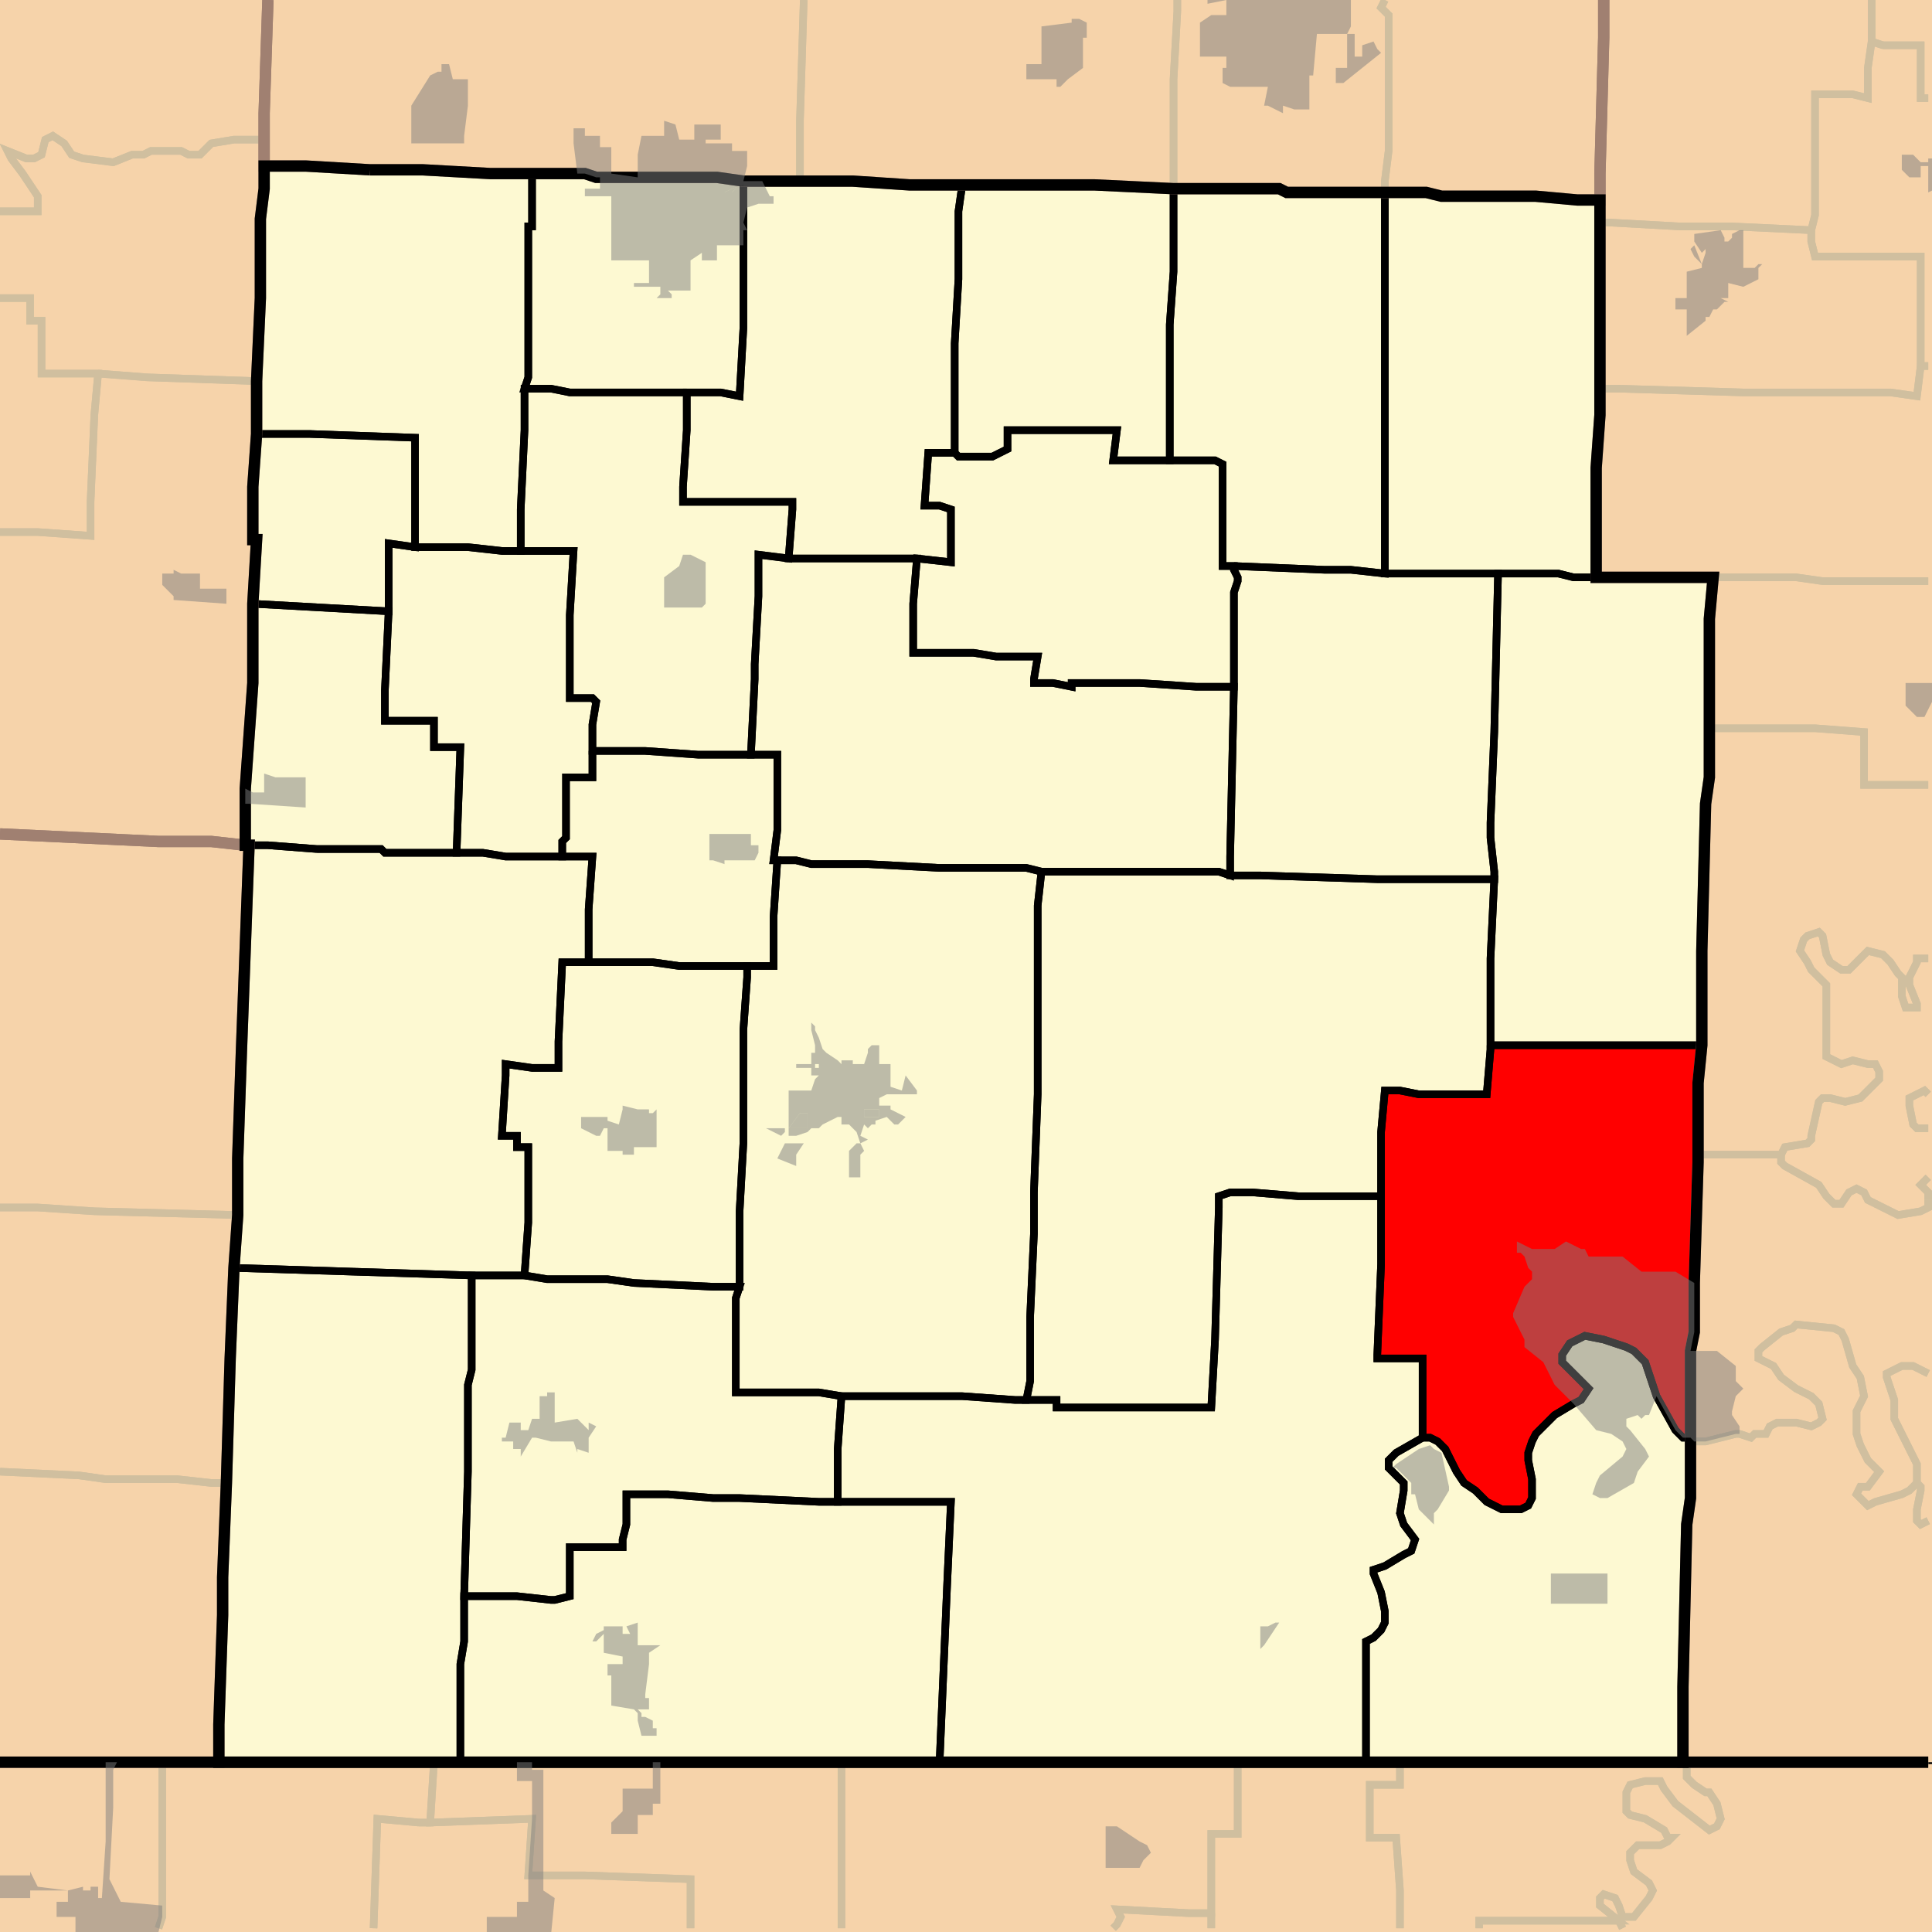 <?xml version="1.0" encoding="UTF-8"?>
<svg version="1.1" width="512" height="512" xmlns="http://www.w3.org/2000/svg" xmlns:xlink="http://www.w3.org/1999/xlink">

<rect width="100%" height="100%" fill="#333333" stroke="none"/>

<!-- START LAYER target_county -->

<!-- START LAYER AR -->
<path fill="#f6d3aa" stroke="#000000" stroke-width="1" d="M -2 467 L 513 467 L 513 513 L -2 513 L -2 467 z"/>

<!-- START LAYER IL -->

<!-- START LAYER IA -->

<!-- START LAYER KS -->

<!-- START LAYER KY -->

<!-- START LAYER OK -->

<!-- START LAYER KS-counties -->

<!-- START LAYER MO-counties -->
<path fill="#f6d3aa" d="M 425 -2 L 425 10 L 424 46 L 424 53 L 418 53 L 407 52 L 382 52 L 378 51 L 341 51 L 339 50 L 311 50 L 290 49 L 241 49 L 226 48 L 197 48 L 190 47 L 158 47 L 155 46 L 130 46 L 112 45 L 98 45 L 81 44 L 70 44 L 70 30 L 71 -2 L 425 -2 z"/>
<path fill="#f6d3aa" d="M -2 -2 L 71 -2 L 70 30 L 70 50 L 69 58 L 69 79 L 68 101 L 68 115 L 67 129 L 67 143 L 68 143 L 67 160 L 67 181 L 65 209 L 65 224 L 56 223 L 42 223 L -2 221 L -2 -2 z"/>
<path fill="#f6d3aa" d="M 513 -2 L 513 467 L 446 467 L 446 447 L 447 404 L 448 397 L 448 358 L 449 353 L 449 340 L 450 308 L 450 287 L 451 277 L 451 252 L 452 213 L 453 206 L 453 164 L 454 153 L 423 153 L 423 124 L 424 110 L 424 46 L 425 10 L 425 -2 L 513 -2 z"/>
<path fill="#f6d3aa" d="M 98 45 L 112 45 L 130 46 L 155 46 L 158 47 L 190 47 L 197 48 L 226 48 L 241 49 L 290 49 L 311 50 L 339 50 L 341 51 L 378 51 L 382 52 L 407 52 L 418 53 L 424 53 L 424 110 L 423 124 L 423 153 L 454 153 L 453 164 L 453 206 L 452 213 L 451 252 L 451 277 L 450 287 L 450 308 L 449 340 L 449 353 L 448 358 L 448 397 L 447 404 L 446 447 L 446 467 L 58 467 L 58 457 L 59 428 L 59 418 L 60 393 L 61 360 L 62 336 L 63 322 L 63 307 L 64 278 L 66 224 L 65 224 L 65 209 L 67 181 L 67 160 L 68 143 L 67 143 L 67 129 L 68 115 L 68 101 L 69 79 L 69 58 L 70 50 L 70 44 L 81 44 L 98 45 z"/>
<path fill="#f6d3aa" d="M -2 221 L 42 223 L 56 223 L 65 224 L 66 224 L 64 278 L 63 307 L 63 322 L 62 336 L 61 360 L 60 393 L 59 418 L 59 428 L 58 457 L 58 467 L -2 467 L -2 221 z"/>

<!-- START LAYER NE-counties -->

<!-- START LAYER OK-counties -->

<!-- START LAYER target_county_townships -->
<path fill="#fdf9d2" d="M 98 45 L 112 45 L 130 46 L 141 46 L 141 60 L 140 60 L 140 100 L 139 103 L 139 114 L 138 135 L 138 146 L 133 146 L 124 145 L 110 145 L 110 116 L 82 115 L 68 115 L 68 101 L 69 79 L 69 58 L 70 50 L 70 44 L 81 44 L 98 45 z"/>
<path fill="#fdf9d2" d="M 149 46 L 155 46 L 158 47 L 190 47 L 197 48 L 197 87 L 196 105 L 191 104 L 151 104 L 146 103 L 139 103 L 140 100 L 140 60 L 141 60 L 141 46 L 149 46 z"/>
<path fill="#fdf9d2" d="M 200 48 L 226 48 L 241 49 L 255 49 L 254 56 L 254 74 L 253 91 L 253 120 L 246 120 L 245 134 L 249 134 L 252 135 L 252 149 L 243 148 L 209 148 L 210 135 L 210 133 L 181 133 L 181 129 L 182 114 L 182 104 L 191 104 L 196 105 L 197 87 L 197 48 L 200 48 z"/>
<path fill="#fdf9d2" d="M 261 49 L 290 49 L 311 50 L 311 72 L 310 86 L 310 122 L 295 122 L 296 114 L 267 114 L 267 119 L 263 121 L 254 121 L 253 120 L 253 91 L 254 74 L 254 56 L 255 49 L 261 49 z"/>
<path fill="#fdf9d2" d="M 325 50 L 339 50 L 341 51 L 367 51 L 367 152 L 358 151 L 351 151 L 327 150 L 324 150 L 324 123 L 322 122 L 310 122 L 310 86 L 311 72 L 311 50 L 325 50 z"/>
<path fill="#fdf9d2" d="M 370 51 L 378 51 L 382 52 L 407 52 L 418 53 L 424 53 L 424 110 L 423 124 L 423 153 L 417 153 L 413 152 L 367 152 L 367 51 L 370 51 z"/>
<path fill="#fdf9d2" d="M 182 104 L 182 114 L 181 129 L 181 133 L 210 133 L 210 135 L 209 148 L 201 147 L 201 158 L 200 176 L 200 180 L 199 200 L 185 200 L 171 199 L 157 199 L 157 192 L 158 186 L 157 185 L 151 185 L 151 163 L 152 146 L 138 146 L 138 135 L 139 114 L 139 103 L 146 103 L 151 104 L 182 104 z"/>
<path fill="#fdf9d2" d="M 253 120 L 254 121 L 263 121 L 267 119 L 267 114 L 296 114 L 295 122 L 322 122 L 324 123 L 324 150 L 327 150 L 327 151 L 328 153 L 328 154 L 327 157 L 327 182 L 317 182 L 302 181 L 284 181 L 284 182 L 279 181 L 274 181 L 274 180 L 275 174 L 264 174 L 258 173 L 242 173 L 242 160 L 243 148 L 252 149 L 252 135 L 249 134 L 245 134 L 246 120 L 253 120 z"/>
<path fill="#fdf9d2" d="M 67 129 L 68 115 L 82 115 L 110 116 L 110 145 L 103 144 L 103 162 L 67 160 L 68 143 L 67 143 L 67 129 z"/>
<path fill="#fdf9d2" d="M 138 146 L 152 146 L 151 163 L 151 185 L 157 185 L 158 186 L 157 192 L 157 206 L 150 206 L 150 222 L 149 223 L 149 227 L 134 227 L 128 226 L 121 226 L 122 198 L 115 198 L 115 191 L 102 191 L 102 183 L 103 162 L 103 144 L 110 145 L 124 145 L 133 146 L 138 146 z"/>
<path fill="#fdf9d2" d="M 209 148 L 243 148 L 242 160 L 242 173 L 258 173 L 264 174 L 275 174 L 274 180 L 274 181 L 279 181 L 284 182 L 284 181 L 302 181 L 317 182 L 327 182 L 326 227 L 326 232 L 323 231 L 276 231 L 272 230 L 249 230 L 230 229 L 215 229 L 211 228 L 205 228 L 206 220 L 206 200 L 199 200 L 200 180 L 200 176 L 201 158 L 201 147 L 209 148 z"/>
<path fill="#fdf9d2" d="M 327 150 L 351 151 L 358 151 L 367 152 L 397 152 L 396 194 L 395 218 L 395 222 L 396 231 L 396 233 L 365 233 L 334 232 L 326 232 L 326 227 L 327 182 L 327 157 L 328 154 L 328 153 L 327 151 L 327 150 z"/>
<path fill="#fdf9d2" d="M 423 153 L 454 153 L 453 164 L 453 206 L 452 213 L 451 252 L 451 277 L 395 277 L 395 254 L 396 233 L 396 231 L 395 222 L 395 218 L 396 194 L 397 152 L 413 152 L 417 153 L 423 153 z"/>
<path fill="#fdf9d2" d="M 67 160 L 103 162 L 102 183 L 102 191 L 115 191 L 115 198 L 122 198 L 121 226 L 102 226 L 101 225 L 84 225 L 71 224 L 65 224 L 65 209 L 67 181 L 67 160 z"/>
<path fill="#fdf9d2" d="M 157 199 L 171 199 L 185 200 L 206 200 L 206 220 L 205 228 L 206 228 L 205 243 L 205 256 L 180 256 L 173 255 L 156 255 L 156 241 L 157 227 L 149 227 L 149 223 L 150 222 L 150 206 L 157 206 L 157 199 z"/>
<path fill="#fdf9d2" d="M 84 225 L 101 225 L 102 226 L 128 226 L 134 227 L 157 227 L 156 241 L 156 255 L 149 255 L 148 276 L 148 283 L 141 283 L 134 282 L 134 285 L 133 301 L 137 301 L 137 304 L 140 304 L 140 324 L 139 338 L 125 338 L 62 336 L 63 322 L 63 307 L 64 278 L 66 224 L 71 224 L 84 225 z"/>
<path fill="#fdf9d2" d="M 206 228 L 211 228 L 215 229 L 230 229 L 249 230 L 272 230 L 276 231 L 275 240 L 275 290 L 274 316 L 274 327 L 273 349 L 273 366 L 272 371 L 269 371 L 255 370 L 223 370 L 217 369 L 195 369 L 195 344 L 196 341 L 196 321 L 197 303 L 197 273 L 198 259 L 198 256 L 205 256 L 205 243 L 206 228 z"/>
<path fill="#fdf9d2" d="M 276 231 L 323 231 L 326 232 L 334 232 L 365 233 L 396 233 L 395 254 L 395 278 L 394 290 L 376 290 L 371 289 L 367 289 L 366 300 L 366 317 L 344 317 L 332 316 L 326 316 L 323 317 L 323 320 L 322 355 L 321 373 L 280 373 L 280 371 L 272 371 L 273 366 L 273 349 L 274 327 L 274 316 L 275 290 L 275 240 L 276 231 z"/>
<path fill="#fdf9d2" d="M 165 255 L 173 255 L 180 256 L 198 256 L 198 259 L 197 273 L 197 303 L 196 321 L 196 341 L 189 341 L 168 340 L 161 339 L 145 339 L 139 338 L 140 324 L 140 304 L 137 304 L 137 301 L 133 301 L 134 285 L 134 282 L 141 283 L 148 283 L 148 276 L 149 255 L 165 255 z"/>
<path fill="#fdf9d2" d="M 395 277 L 451 277 L 450 287 L 450 308 L 449 340 L 449 353 L 448 358 L 448 381 L 446 381 L 444 379 L 439 370 L 436 361 L 433 358 L 431 357 L 425 355 L 420 354 L 416 356 L 414 359 L 414 361 L 421 368 L 419 371 L 417 372 L 412 375 L 407 380 L 406 382 L 405 385 L 405 387 L 406 392 L 406 397 L 405 399 L 403 400 L 398 400 L 394 398 L 391 395 L 388 393 L 386 390 L 383 384 L 381 382 L 379 381 L 377 381 L 377 360 L 365 360 L 365 359 L 366 335 L 366 300 L 367 289 L 371 289 L 376 290 L 394 290 L 395 278 L 395 277 z"/>
<path fill="#fdf9d2" d="M 303 373 L 321 373 L 322 355 L 323 320 L 323 317 L 326 316 L 332 316 L 344 317 L 366 317 L 366 335 L 365 359 L 365 360 L 377 360 L 377 381 L 370 385 L 368 387 L 368 389 L 372 393 L 372 395 L 371 401 L 372 404 L 375 408 L 374 411 L 372 412 L 367 415 L 364 416 L 364 417 L 366 422 L 367 427 L 367 430 L 366 432 L 364 434 L 362 435 L 362 467 L 249 467 L 251 420 L 252 398 L 222 398 L 222 384 L 223 370 L 255 370 L 269 371 L 280 371 L 280 373 L 303 373 z"/>
<path fill="#fdf9d2" d="M 62 336 L 125 338 L 125 363 L 124 367 L 124 390 L 123 423 L 123 435 L 122 441 L 122 467 L 58 467 L 58 457 L 59 428 L 59 418 L 60 393 L 61 360 L 62 336 z"/>
<path fill="#fdf9d2" d="M 139 338 L 145 339 L 161 339 L 168 340 L 189 341 L 196 341 L 195 344 L 195 369 L 217 369 L 223 370 L 222 384 L 222 398 L 217 398 L 196 397 L 189 397 L 177 396 L 166 396 L 166 404 L 165 408 L 165 410 L 151 410 L 151 423 L 147 424 L 146 424 L 137 423 L 123 423 L 124 390 L 124 367 L 125 363 L 125 338 L 139 338 z"/>
<path fill="#fdf9d2" d="M 377 381 L 379 381 L 381 382 L 383 384 L 386 390 L 388 393 L 391 395 L 394 398 L 398 400 L 403 400 L 405 399 L 406 397 L 406 392 L 405 387 L 405 385 L 406 382 L 407 380 L 412 375 L 417 372 L 419 371 L 421 368 L 414 361 L 414 359 L 416 356 L 420 354 L 425 355 L 431 357 L 433 358 L 436 361 L 439 370 L 444 379 L 446 381 L 448 381 L 448 397 L 447 404 L 446 447 L 446 467 L 362 467 L 362 435 L 364 434 L 366 432 L 367 430 L 367 427 L 366 422 L 364 417 L 364 416 L 367 415 L 372 412 L 374 411 L 375 408 L 372 404 L 371 401 L 372 395 L 372 393 L 368 389 L 368 387 L 370 385 L 377 381 z"/>
<path fill="#fdf9d2" d="M 222 398 L 252 398 L 251 420 L 249 467 L 122 467 L 122 441 L 123 435 L 123 423 L 137 423 L 146 424 L 147 424 L 151 423 L 151 410 L 165 410 L 165 408 L 166 404 L 166 396 L 177 396 L 189 397 L 196 397 L 217 398 L 222 398 z"/>

<!-- START LAYER target_township -->
<path fill="#ff0000" d="M 395 277 L 451 277 L 450 287 L 450 308 L 449 340 L 449 353 L 448 358 L 448 381 L 446 381 L 444 379 L 439 370 L 436 361 L 433 358 L 431 357 L 425 355 L 420 354 L 416 356 L 414 359 L 414 361 L 421 368 L 419 371 L 417 372 L 412 375 L 407 380 L 406 382 L 405 385 L 405 387 L 406 392 L 406 397 L 405 399 L 403 400 L 398 400 L 394 398 L 391 395 L 388 393 L 386 390 L 383 384 L 381 382 L 379 381 L 377 381 L 377 360 L 365 360 L 365 359 L 366 335 L 366 300 L 367 289 L 371 289 L 376 290 L 394 290 L 395 278 L 395 277 z"/>

<!-- START LAYER AR-township_borders -->
<polyline fill="none" stroke="#d0bf9f" stroke-width="2" points="347,467 371,467 371,473 363,473 363,487 370,487 371,501 371,511"/>
<polyline fill="none" stroke="#d0bf9f" stroke-width="2" points="321,511 321,486 328,486 328,467 347,467"/>
<polyline fill="none" stroke="#d0bf9f" stroke-width="2" points="371,467 447,467 447,471 449,473 452,475 453,475 455,478 456,482 455,484 453,485 444,478 441,474 440,472 436,472 432,473 431,475 431,480 432,481 436,482 441,485 442,487 443,487 442,488 440,489 434,489 432,491 432,493 433,496 437,499 438,501 437,503 433,508 430,508 429,505 428,503 425,502 424,503 424,505 429,509 392,509 392,511"/>
<polyline fill="none" stroke="#d0bf9f" stroke-width="2" points="371,511 371,501 370,487 363,487 363,473 371,473 371,467"/>
<polyline fill="none" stroke="#d0bf9f" stroke-width="2" points="223,467 328,467 328,486 321,486 321,507 315,507 296,506 297,508 296,510 295,511"/>
<polyline fill="none" stroke="#d0bf9f" stroke-width="2" points="223,511 223,467"/>
<polyline fill="none" stroke="#d0bf9f" stroke-width="2" points="501,467 511,467"/>
<polyline fill="none" stroke="#d0bf9f" stroke-width="2" points="430,511 429,509 424,505 424,503 425,502 428,503 429,505 430,508 433,508 437,503 438,501 437,499 433,496 432,493 432,491 434,489 440,489 442,488 443,487 442,487 441,485 436,482 432,481 431,480 431,475 432,473 436,472 440,472 441,474 444,478 453,485 455,484 456,482 455,478 453,475 452,475 449,473 447,471 447,467 501,467"/>
<polyline fill="none" stroke="#d0bf9f" stroke-width="2" points="41,467 43,467 43,508 42,511"/>
<polyline fill="none" stroke="#d0bf9f" stroke-width="2" points="0,467 41,467"/>
<polyline fill="none" stroke="#d0bf9f" stroke-width="2" points="115,467 223,467 223,511"/>
<polyline fill="none" stroke="#d0bf9f" stroke-width="2" points="183,511 183,498 155,497 140,497 141,482 114,483 115,467"/>
<polyline fill="none" stroke="#d0bf9f" stroke-width="2" points="43,467 115,467 114,483 111,483 100,482 99,511"/>
<polyline fill="none" stroke="#d0bf9f" stroke-width="2" points="42,511 43,508 43,467"/>
<polyline fill="none" stroke="#d0bf9f" stroke-width="2" points="111,483 114,483 141,482 140,497 155,497 183,498 183,511"/>
<polyline fill="none" stroke="#d0bf9f" stroke-width="2" points="99,511 100,482 111,483"/>
<polyline fill="none" stroke="#d0bf9f" stroke-width="2" points="321,507 321,511"/>
<polyline fill="none" stroke="#d0bf9f" stroke-width="2" points="295,511 296,510 297,508 296,506 315,507 321,507"/>
<polyline fill="none" stroke="#d0bf9f" stroke-width="2" points="392,511 392,509 429,509 430,511"/>

<!-- START LAYER IL-township_borders -->

<!-- START LAYER IA-township_borders -->

<!-- START LAYER KS-township_borders -->

<!-- START LAYER MO-township_borders -->
<polyline fill="none" stroke="#d0bf9f" stroke-width="2" points="367,0 366,2 368,4 368,40 367,48 367,51 341,51 339,50 311,50 311,21 312,3 312,0"/>
<polyline fill="none" stroke="#d0bf9f" stroke-width="2" points="425,0 425,10 424,46 424,53 418,53 407,52 382,52 378,51 367,51 367,48 368,40 368,4 366,2 367,0"/>
<polyline fill="none" stroke="#d0bf9f" stroke-width="2" points="71,0 70,30 70,37 62,37 56,38 53,41 50,41 48,40 40,40 38,41 35,41 30,43 22,42 19,41 17,38 14,36 12,37 11,41 9,42 7,42 2,40 3,42 6,46 10,52 10,56 0,56"/>
<polyline fill="none" stroke="#d0bf9f" stroke-width="2" points="312,0 312,3 311,21 311,50 290,49 241,49 226,48 212,48 212,32 213,0"/>
<polyline fill="none" stroke="#d0bf9f" stroke-width="2" points="496,0 496,11 495,18 495,26 491,25 481,25 481,57 480,61 459,60 445,60 427,59 424,59 424,46 425,10 425,0"/>
<polyline fill="none" stroke="#d0bf9f" stroke-width="2" points="511,26 509,26 509,12 499,12 496,11 496,0"/>
<polyline fill="none" stroke="#d0bf9f" stroke-width="2" points="213,0 212,32 212,48 197,48 190,47 158,47 155,46 130,46 112,45 98,45 81,44 70,44 70,30 71,0"/>
<polyline fill="none" stroke="#d0bf9f" stroke-width="2" points="499,12 509,12 509,26 511,26"/>
<polyline fill="none" stroke="#d0bf9f" stroke-width="2" points="511,97 509,97 509,68 481,68 480,64 480,61 481,57 481,25 491,25 495,26 495,18 496,11 499,12"/>
<polyline fill="none" stroke="#d0bf9f" stroke-width="2" points="70,37 70,50 69,58 69,79 68,101 39,100 26,99 11,99 11,85 8,85 8,79 0,79"/>
<polyline fill="none" stroke="#d0bf9f" stroke-width="2" points="0,56 10,56 10,52 6,46 3,42 2,40 7,42 9,42 11,41 12,37 14,36 17,38 19,41 22,42 30,43 35,41 38,41 40,40 48,40 50,41 53,41 56,38 62,37 70,37"/>
<polyline fill="none" stroke="#d0bf9f" stroke-width="2" points="0,79 8,79 8,85 11,85 11,99 26,99 25,110 24,133 24,142 10,141 0,141"/>
<polyline fill="none" stroke="#d0bf9f" stroke-width="2" points="480,61 480,64 481,68 509,68 509,97 508,105 501,104 462,104 429,103 424,103 424,59 427,59 445,60 459,60 480,61"/>
<polyline fill="none" stroke="#d0bf9f" stroke-width="2" points="511,154 483,154 476,153 423,153 423,124 424,110 424,103 429,103 462,104 501,104 508,105 509,97 511,97"/>
<polyline fill="none" stroke="#d0bf9f" stroke-width="2" points="26,99 39,100 68,101 68,115 67,129 67,143 68,143 67,160 67,181 65,209 65,224 56,223 42,223 0,221"/>
<polyline fill="none" stroke="#d0bf9f" stroke-width="2" points="0,141 10,141 24,142 24,133 25,110 26,99"/>
<polyline fill="none" stroke="#d0bf9f" stroke-width="2" points="454,153 476,153 483,154 511,154"/>
<polyline fill="none" stroke="#d0bf9f" stroke-width="2" points="511,208 494,208 494,194 481,193 453,193 453,164 454,153"/>
<polyline fill="none" stroke="#d0bf9f" stroke-width="2" points="453,193 481,193 494,194 494,208 511,208"/>
<polyline fill="none" stroke="#d0bf9f" stroke-width="2" points="511,254 508,254 508,255 506,259 506,261 508,266 508,267 505,267 504,264 504,259 503,258 501,255 499,253 495,252 490,257 488,257 485,255 484,253 483,248 482,247 479,248 478,249 477,252 479,255 480,257 484,261 484,280 488,282 491,281 495,282 497,282 498,284 498,286 493,291 489,292 485,291 483,291 482,292 480,301 480,302 479,303 473,304 472,306 450,306 450,287 451,277 451,252 452,213 453,206 453,193"/>
<polyline fill="none" stroke="#d0bf9f" stroke-width="2" points="0,221 42,223 56,223 65,224 66,224 64,278 63,307 63,322 25,321 10,320 0,320"/>
<polyline fill="none" stroke="#d0bf9f" stroke-width="2" points="511,290 510,289 506,291 506,293 507,298 508,299 511,299"/>
<polyline fill="none" stroke="#d0bf9f" stroke-width="2" points="511,312 509,314 511,316 511,318"/>
<polyline fill="none" stroke="#d0bf9f" stroke-width="2" points="511,318 511,320 509,321 503,322 495,318 494,316 492,315 490,316 488,319 486,319 484,317 482,314 473,309 472,308 472,306 473,304 479,303 480,302 480,301 482,292 483,291 485,291 489,292 493,291 498,286 498,284 497,282 495,282 491,281 488,282 484,280 484,261 480,257 479,255 477,252 478,249 479,248 482,247 483,248 484,253 485,255 488,257 490,257 495,252 499,253 501,255 503,258 504,259 504,264 505,267 508,267 508,266 506,261 506,259 508,255 508,254 511,254"/>
<polyline fill="none" stroke="#d0bf9f" stroke-width="2" points="472,306 472,308 473,309 482,314 484,317 486,319 488,319 490,316 492,315 494,316 495,318 503,322 509,321 511,320 511,318"/>
<polyline fill="none" stroke="#d0bf9f" stroke-width="2" points="511,318 511,316 509,314 511,312"/>
<polyline fill="none" stroke="#d0bf9f" stroke-width="2" points="511,299 508,299 507,298 506,293 506,291 510,289 511,290"/>
<polyline fill="none" stroke="#d0bf9f" stroke-width="2" points="511,364 507,362 504,362 500,364 500,365 502,371 502,376 508,388 508,393 506,395 504,396 497,398 495,399 492,396 493,394 495,394 498,390 495,387 493,383 492,380 492,374 494,370 493,365 491,362 489,355 488,353 486,352 476,351 475,352 472,353 467,357 466,358 466,360 470,362 472,365 476,368 480,370 482,372 483,376 482,377 480,378 476,377 471,377 469,378 468,380 465,380 464,381 461,380 460,380 452,382 449,382 448,381 448,358 449,353 449,340 450,308 450,306 472,306"/>
<polyline fill="none" stroke="#d0bf9f" stroke-width="2" points="0,320 10,320 25,321 63,322 62,336 61,360 60,393 56,393 47,392 28,392 21,391 0,390"/>
<polyline fill="none" stroke="#d0bf9f" stroke-width="2" points="511,403 509,404 508,403 508,400 509,395 509,394 508,393 508,388 502,376 502,371 500,365 500,364 504,362 507,362 511,364"/>
<polyline fill="none" stroke="#d0bf9f" stroke-width="2" points="448,381 449,382 452,382 460,380 461,380 464,381 465,380 468,380 469,378 471,377 476,377 480,378 482,377 483,376 482,372 480,370 476,368 472,365 470,362 466,360 466,358 467,357 472,353 475,352 476,351 486,352 488,353 489,355 491,362 493,365 494,370 492,374 492,380 493,383 495,387 498,390 495,394 493,394 492,396 495,399 497,398 504,396 506,395 508,393 509,394 509,395 508,400 508,403 509,404 511,403"/>
<polyline fill="none" stroke="#d0bf9f" stroke-width="2" points="511,467 446,467 446,447 447,404 448,397 448,381"/>
<polyline fill="none" stroke="#d0bf9f" stroke-width="2" points="0,390 21,391 28,392 47,392 56,393 60,393 59,418 59,428 58,457 58,467 0,467"/>

<!-- START LAYER KS-township_borders -->

<!-- START LAYER NE-township_borders -->

<!-- START LAYER OK-township_borders -->

<!-- START LAYER target_county_township_borders -->
<polyline fill="none" stroke="#000000" stroke-width="2" points="98,45 112,45 130,46 141,46 141,60 140,60 140,100 139,103 139,114 138,135 138,146 133,146 124,145 110,145 110,116 82,115 68,115 68,101 69,79 69,58 70,50 70,44 81,44 98,45"/>
<polyline fill="none" stroke="#000000" stroke-width="2" points="149,46 155,46 158,47 190,47 197,48 197,87 196,105 191,104 151,104 146,103 139,103 140,100 140,60 141,60 141,46 149,46"/>
<polyline fill="none" stroke="#000000" stroke-width="2" points="200,48 226,48 241,49 255,49 254,56 254,74 253,91 253,120 246,120 245,134 249,134 252,135 252,149 243,148 209,148 210,135 210,133 181,133 181,129 182,114 182,104 191,104 196,105 197,87 197,48 200,48"/>
<polyline fill="none" stroke="#000000" stroke-width="2" points="261,49 290,49 311,50 311,72 310,86 310,122 295,122 296,114 267,114 267,119 263,121 254,121 253,120 253,91 254,74 254,56 255,49 261,49"/>
<polyline fill="none" stroke="#000000" stroke-width="2" points="325,50 339,50 341,51 367,51 367,152 358,151 351,151 327,150 324,150 324,123 322,122 310,122 310,86 311,72 311,50 325,50"/>
<polyline fill="none" stroke="#000000" stroke-width="2" points="370,51 378,51 382,52 407,52 418,53 424,53 424,110 423,124 423,153 417,153 413,152 367,152 367,51 370,51"/>
<polyline fill="none" stroke="#000000" stroke-width="2" points="182,104 182,114 181,129 181,133 210,133 210,135 209,148 201,147 201,158 200,176 200,180 199,200 185,200 171,199 157,199 157,192 158,186 157,185 151,185 151,163 152,146 138,146 138,135 139,114 139,103 146,103 151,104 182,104"/>
<polyline fill="none" stroke="#000000" stroke-width="2" points="253,120 254,121 263,121 267,119 267,114 296,114 295,122 322,122 324,123 324,150 327,150 327,151 328,153 328,154 327,157 327,182 317,182 302,181 284,181 284,182 279,181 274,181 274,180 275,174 264,174 258,173 242,173 242,160 243,148 252,149 252,135 249,134 245,134 246,120 253,120"/>
<polyline fill="none" stroke="#000000" stroke-width="2" points="67,129 68,115 82,115 110,116 110,145 103,144 103,162 67,160 68,143 67,143 67,129"/>
<polyline fill="none" stroke="#000000" stroke-width="2" points="138,146 152,146 151,163 151,185 157,185 158,186 157,192 157,206 150,206 150,222 149,223 149,227 134,227 128,226 121,226 122,198 115,198 115,191 102,191 102,183 103,162 103,144 110,145 124,145 133,146 138,146"/>
<polyline fill="none" stroke="#000000" stroke-width="2" points="209,148 243,148 242,160 242,173 258,173 264,174 275,174 274,180 274,181 279,181 284,182 284,181 302,181 317,182 327,182 326,227 326,232 323,231 276,231 272,230 249,230 230,229 215,229 211,228 205,228 206,220 206,200 199,200 200,180 200,176 201,158 201,147 209,148"/>
<polyline fill="none" stroke="#000000" stroke-width="2" points="327,150 351,151 358,151 367,152 397,152 396,194 395,218 395,222 396,231 396,233 365,233 334,232 326,232 326,227 327,182 327,157 328,154 328,153 327,151 327,150"/>
<polyline fill="none" stroke="#000000" stroke-width="2" points="423,153 454,153 453,164 453,206 452,213 451,252 451,277 395,277 395,254 396,233 396,231 395,222 395,218 396,194 397,152 413,152 417,153 423,153"/>
<polyline fill="none" stroke="#000000" stroke-width="2" points="67,160 103,162 102,183 102,191 115,191 115,198 122,198 121,226 102,226 101,225 84,225 71,224 65,224 65,209 67,181 67,160"/>
<polyline fill="none" stroke="#000000" stroke-width="2" points="157,199 171,199 185,200 206,200 206,220 205,228 206,228 205,243 205,256 180,256 173,255 156,255 156,241 157,227 149,227 149,223 150,222 150,206 157,206 157,199"/>
<polyline fill="none" stroke="#000000" stroke-width="2" points="84,225 101,225 102,226 128,226 134,227 157,227 156,241 156,255 149,255 148,276 148,283 141,283 134,282 134,285 133,301 137,301 137,304 140,304 140,324 139,338 125,338 62,336 63,322 63,307 64,278 66,224 71,224 84,225"/>
<polyline fill="none" stroke="#000000" stroke-width="2" points="206,228 211,228 215,229 230,229 249,230 272,230 276,231 275,240 275,290 274,316 274,327 273,349 273,366 272,371 269,371 255,370 223,370 217,369 195,369 195,344 196,341 196,321 197,303 197,273 198,259 198,256 205,256 205,243 206,228"/>
<polyline fill="none" stroke="#000000" stroke-width="2" points="276,231 323,231 326,232 334,232 365,233 396,233 395,254 395,278 394,290 376,290 371,289 367,289 366,300 366,317 344,317 332,316 326,316 323,317 323,320 322,355 321,373 280,373 280,371 272,371 273,366 273,349 274,327 274,316 275,290 275,240 276,231"/>
<polyline fill="none" stroke="#000000" stroke-width="2" points="165,255 173,255 180,256 198,256 198,259 197,273 197,303 196,321 196,341 189,341 168,340 161,339 145,339 139,338 140,324 140,304 137,304 137,301 133,301 134,285 134,282 141,283 148,283 148,276 149,255 165,255"/>
<polyline fill="none" stroke="#000000" stroke-width="2" points="395,277 451,277 450,287 450,308 449,340 449,353 448,358 448,381 446,381 444,379 439,370 436,361 433,358 431,357 425,355 420,354 416,356 414,359 414,361 421,368 419,371 417,372 412,375 407,380 406,382 405,385 405,387 406,392 406,397 405,399 403,400 398,400 394,398 391,395 388,393 386,390 383,384 381,382 379,381 377,381 377,360 365,360 365,359 366,335 366,300 367,289 371,289 376,290 394,290 395,278 395,277"/>
<polyline fill="none" stroke="#000000" stroke-width="2" points="303,373 321,373 322,355 323,320 323,317 326,316 332,316 344,317 366,317 366,335 365,359 365,360 377,360 377,381 370,385 368,387 368,389 372,393 372,395 371,401 372,404 375,408 374,411 372,412 367,415 364,416 364,417 366,422 367,427 367,430 366,432 364,434 362,435 362,467 249,467 251,420 252,398 222,398 222,384 223,370 255,370 269,371 280,371 280,373 303,373"/>
<polyline fill="none" stroke="#000000" stroke-width="2" points="62,336 125,338 125,363 124,367 124,390 123,423 123,435 122,441 122,467 58,467 58,457 59,428 59,418 60,393 61,360 62,336"/>
<polyline fill="none" stroke="#000000" stroke-width="2" points="139,338 145,339 161,339 168,340 189,341 196,341 195,344 195,369 217,369 223,370 222,384 222,398 217,398 196,397 189,397 177,396 166,396 166,404 165,408 165,410 151,410 151,423 147,424 146,424 137,423 123,423 124,390 124,367 125,363 125,338 139,338"/>
<polyline fill="none" stroke="#000000" stroke-width="2" points="377,381 379,381 381,382 383,384 386,390 388,393 391,395 394,398 398,400 403,400 405,399 406,397 406,392 405,387 405,385 406,382 407,380 412,375 417,372 419,371 421,368 414,361 414,359 416,356 420,354 425,355 431,357 433,358 436,361 439,370 444,379 446,381 448,381 448,397 447,404 446,447 446,467 362,467 362,435 364,434 366,432 367,430 367,427 366,422 364,417 364,416 367,415 372,412 374,411 375,408 372,404 371,401 372,395 372,393 368,389 368,387 370,385 377,381"/>
<polyline fill="none" stroke="#000000" stroke-width="2" points="222,398 252,398 251,420 249,467 122,467 122,441 123,435 123,423 137,423 146,424 147,424 151,423 151,410 165,410 165,408 166,404 166,396 177,396 189,397 196,397 217,398 222,398"/>

<!-- START LAYER KS-county_borders -->

<!-- START LAYER MO-county_borders -->
<polyline fill="none" stroke="#a08071" stroke-width="3" points="425,0 425,10 424,46 424,53 418,53 407,52 382,52 378,51 341,51 339,50 311,50 290,49 241,49 226,48 197,48 190,47 158,47 155,46 130,46 112,45 98,45 81,44 70,44 70,30 71,0"/>
<polyline fill="none" stroke="#a08071" stroke-width="3" points="71,0 70,30 70,50 69,58 69,79 68,101 68,115 67,129 67,143 68,143 67,160 67,181 65,209 65,224 56,223 42,223 0,221"/>
<polyline fill="none" stroke="#a08071" stroke-width="3" points="511,467 446,467 446,447 447,404 448,397 448,358 449,353 449,340 450,308 450,287 451,277 451,252 452,213 453,206 453,164 454,153 423,153 423,124 424,110 424,46 425,10 425,0"/>
<polyline fill="none" stroke="#a08071" stroke-width="3" points="0,221 42,223 56,223 65,224 66,224 64,278 63,307 63,322 62,336 61,360 60,393 59,418 59,428 58,457 58,467 0,467"/>

<!-- START LAYER NE-county_borders -->

<!-- START LAYER OK-county_borders -->

<!-- START LAYER target_county_borders -->
<polyline fill="none" stroke="#000000" stroke-width="3" points="98,45 112,45 130,46 155,46 158,47 190,47 197,48 226,48 241,49 290,49 311,50 339,50 341,51 378,51 382,52 407,52 418,53 424,53 424,110 423,124 423,153 454,153 453,164 453,206 452,213 451,252 451,277 450,287 450,308 449,340 449,353 448,358 448,397 447,404 446,447 446,467 58,467 58,457 59,428 59,418 60,393 61,360 62,336 63,322 63,307 64,278 66,224 65,224 65,209 67,181 67,160 68,143 67,143 67,129 68,115 68,101 69,79 69,58 70,50 70,44 81,44 98,45"/>

<!-- START LAYER KS-border -->

<!-- START LAYER MO-border -->
<polyline fill="none" stroke="#000000" stroke-width="3" points="511,467 0,467"/>

<!-- START LAYER AR-places -->
<path fill="#7f7f7f" opacity="0.5" d="M 141 467 L 141 469 L 144 469 L 144 501 L 147 503 L 146 513 L 129 513 L 129 508 L 137 508 L 137 504 L 140 504 L 140 497 L 141 482 L 141 472 L 137 472 L 137 467 L 141 467 z"/>
<path fill="#7f7f7f" opacity="0.5" d="M 173 467 L 175 467 L 175 478 L 173 478 L 173 481 L 169 481 L 169 486 L 162 486 L 162 483 L 165 480 L 165 474 L 173 474 L 173 467 z"/>
<path fill="#7f7f7f" opacity="0.5" d="M 31 467 L 30 469 L 30 479 L 29 498 L 32 504 L 43 505 L 43 508 L 42 512 L 32 512 L 32 513 L 20 513 L 20 508 L 15 508 L 15 504 L 18 504 L 18 501 L 8 501 L 8 503 L -2 503 L -2 495 L -1 495 L -1 497 L 8 497 L 8 496 L 10 500 L 18 501 L 22 500 L 22 501 L 24 501 L 24 500 L 26 500 L 26 503 L 27 503 L 28 488 L 28 467 L 31 467 z"/>
<path fill="#7f7f7f" opacity="0.5" d="M 302 488 L 304 489 L 305 491 L 303 493 L 302 495 L 293 495 L 293 484 L 296 484 L 302 488 z"/>

<!-- START LAYER IL-places -->

<!-- START LAYER IA-places -->

<!-- START LAYER KS-places -->

<!-- START LAYER MO-places -->
<path fill="#7f7f7f" opacity="0.5" d="M 358 -2 L 358 7 L 357 9 L 349 9 L 348 20 L 347 20 L 347 29 L 343 29 L 340 28 L 340 30 L 336 28 L 335 28 L 336 23 L 326 23 L 324 22 L 324 18 L 325 18 L 325 15 L 318 15 L 318 6 L 321 4 L 325 4 L 325 0 L 320 1 L 320 -2 L 358 -2 z"/>
<path fill="#7f7f7f" opacity="0.5" d="M 287 14 L 287 18 L 283 21 L 281 23 L 280 23 L 280 21 L 272 21 L 272 17 L 276 17 L 276 7 L 284 6 L 284 5 L 286 5 L 288 6 L 288 10 L 287 10 L 287 14 z"/>
<path fill="#7f7f7f" opacity="0.5" d="M 364 11 L 365 13 L 366 14 L 356 22 L 354 22 L 354 18 L 357 18 L 357 9 L 359 9 L 359 15 L 361 15 L 361 12 L 364 11 z"/>
<path fill="#7f7f7f" opacity="0.5" d="M 113 38 L 109 38 L 109 28 L 114 20 L 116 19 L 117 19 L 117 17 L 119 17 L 120 21 L 124 21 L 124 28 L 123 36 L 123 38 L 113 38 z"/>
<path fill="#7f7f7f" opacity="0.5" d="M 191 33 L 191 37 L 187 37 L 187 38 L 194 38 L 194 40 L 198 40 L 198 44 L 197 48 L 202 48 L 204 52 L 205 52 L 205 54 L 201 54 L 198 55 L 197 59 L 198 61 L 197 61 L 197 65 L 190 65 L 190 69 L 186 69 L 186 67 L 183 69 L 183 77 L 177 77 L 178 78 L 178 79 L 174 79 L 175 78 L 175 76 L 168 76 L 168 75 L 172 75 L 172 72 L 172 69 L 162 69 L 162 52 L 161 52 L 155 52 L 155 50 L 159 50 L 159 47 L 158 47 L 155 46 L 153 46 L 152 38 L 152 34 L 155 34 L 155 36 L 159 36 L 159 39 L 162 39 L 162 46 L 169 47 L 169 41 L 170 36 L 176 36 L 176 32 L 179 33 L 180 37 L 184 37 L 184 33 L 191 33 M 197 50 L 197 49 L 194 50 L 192 51 L 194 51 L 195 50 L 197 50 z"/>
<path fill="#7f7f7f" opacity="0.5" d="M 513 42 L 513 50 L 511 51 L 511 44 L 509 44 L 509 47 L 506 47 L 504 45 L 504 41 L 507 41 L 509 43 L 511 43 L 511 42 L 513 42 L 513 42 z"/>
<path fill="#7f7f7f" opacity="0.5" d="M 197 50 L 195 50 L 194 51 L 192 51 L 194 50 L 197 49 L 197 50 z"/>
<path fill="#7f7f7f" opacity="0.5" d="M 459 62 L 461 61 L 462 61 L 462 71 L 465 71 L 466 70 L 467 70 L 466 71 L 466 74 L 462 76 L 458 75 L 458 79 L 456 79 L 458 80 L 457 80 L 455 82 L 454 82 L 453 84 L 452 84 L 452 85 L 447 89 L 447 82 L 444 82 L 444 79 L 447 79 L 447 72 L 451 71 L 451 70 L 449 68 L 448 66 L 449 65 L 451 70 L 452 67 L 452 66 L 451 67 L 449 64 L 449 62 L 456 61 L 457 63 L 457 64 L 458 64 L 459 63 L 459 62 z"/>
<path fill="#7f7f7f" opacity="0.5" d="M 182 147 L 183 147 L 187 149 L 187 160 L 186 161 L 176 161 L 176 153 L 180 150 L 181 147 L 182 147 z"/>
<path fill="#7f7f7f" opacity="0.5" d="M 46 152 L 46 151 L 48 152 L 53 152 L 53 156 L 60 156 L 60 160 L 46 159 L 46 158 L 43 155 L 43 152 L 46 152 z"/>
<path fill="#7f7f7f" opacity="0.5" d="M 513 186 L 512 186 L 510 190 L 508 190 L 505 187 L 505 181 L 513 181 L 513 186 z"/>
<path fill="#7f7f7f" opacity="0.5" d="M 65 213 L 65 209 L 67 210 L 70 210 L 70 205 L 73 206 L 81 206 L 81 214 L 66 213 L 65 213 z"/>
<path fill="#7f7f7f" opacity="0.5" d="M 189 221 L 199 221 L 199 224 L 201 224 L 201 226 L 200 228 L 192 228 L 192 229 L 189 228 L 188 228 L 188 221 L 189 221 z"/>
<path fill="#7f7f7f" opacity="0.5" d="M 215 271 L 216 272 L 216 273 L 217 275 L 218 278 L 219 279 L 222 281 L 223 282 L 223 281 L 226 281 L 226 282 L 229 282 L 230 279 L 230 278 L 231 277 L 233 277 L 233 282 L 236 282 L 236 288 L 239 289 L 240 285 L 243 289 L 243 290 L 235 290 L 233 291 L 233 293 L 236 293 L 236 294 L 240 296 L 238 298 L 237 298 L 235 296 L 232 297 L 232 298 L 231 298 L 230 299 L 229 298 L 228 301 L 230 302 L 228 303 L 227 300 L 225 298 L 223 298 L 223 296 L 222 296 L 218 298 L 217 299 L 215 299 L 214 300 L 211 301 L 209 301 L 209 289 L 215 289 L 216 286 L 217 285 L 215 285 L 215 283 L 211 283 L 211 282 L 216 282 L 216 283 L 217 283 L 217 282 L 215 282 L 215 279 L 216 279 L 216 277 L 215 273 L 215 271 M 233 295 L 233 294 L 229 294 L 229 296 L 233 296 L 233 295 M 214 299 L 214 295 L 212 295 L 209 299 L 214 299 z"/>
<path fill="#7f7f7f" opacity="0.5" d="M 172 294 L 172 295 L 173 295 L 174 294 L 174 304 L 168 304 L 168 306 L 165 306 L 165 305 L 161 305 L 161 299 L 160 299 L 159 301 L 158 301 L 154 299 L 154 296 L 161 296 L 161 297 L 164 298 L 165 294 L 165 293 L 169 294 L 172 294 z"/>
<path fill="#7f7f7f" opacity="0.5" d="M 233 295 L 233 296 L 229 296 L 229 294 L 233 294 L 233 295 z"/>
<path fill="#7f7f7f" opacity="0.5" d="M 214 299 L 209 299 L 212 295 L 214 295 L 214 299 z"/>
<path fill="#7f7f7f" opacity="0.5" d="M 208 299 L 208 300 L 207 301 L 203 299 L 208 299 z"/>
<path fill="#7f7f7f" opacity="0.5" d="M 208 303 L 213 303 L 211 306 L 211 309 L 206 307 L 208 303 z"/>
<path fill="#7f7f7f" opacity="0.5" d="M 228 303 L 229 305 L 228 306 L 228 312 L 225 312 L 225 305 L 227 303 L 228 303 z"/>
<path fill="#7f7f7f" opacity="0.5" d="M 402 330 L 402 329 L 406 331 L 412 331 L 415 329 L 419 331 L 420 331 L 421 333 L 430 333 L 435 337 L 444 337 L 449 340 L 449 353 L 448 358 L 455 358 L 460 362 L 460 366 L 462 368 L 460 370 L 459 374 L 459 375 L 461 378 L 461 380 L 460 380 L 452 382 L 449 382 L 448 381 L 446 381 L 444 379 L 439 370 L 437 375 L 436 375 L 435 376 L 434 375 L 431 376 L 431 378 L 432 379 L 436 384 L 437 386 L 434 390 L 433 393 L 426 397 L 424 397 L 422 396 L 423 393 L 424 391 L 430 386 L 431 384 L 430 382 L 427 380 L 423 379 L 417 372 L 412 367 L 409 361 L 404 357 L 404 355 L 401 349 L 401 348 L 404 341 L 406 339 L 406 337 L 405 336 L 404 333 L 403 332 L 402 332 L 402 330 z"/>
<path fill="#7f7f7f" opacity="0.5" d="M 134 381 L 135 377 L 138 377 L 138 379 L 140 379 L 141 376 L 143 376 L 143 370 L 145 370 L 145 369 L 147 369 L 147 377 L 153 376 L 156 379 L 156 377 L 158 378 L 156 381 L 156 385 L 153 384 L 153 385 L 152 382 L 146 382 L 142 381 L 141 381 L 138 386 L 138 384 L 136 384 L 136 382 L 133 382 L 133 381 L 134 381 z"/>
<path fill="#7f7f7f" opacity="0.5" d="M 374 396 L 374 393 L 370 389 L 369 389 L 370 388 L 376 384 L 379 383 L 380 384 L 382 385 L 384 394 L 384 395 L 381 400 L 380 401 L 380 404 L 376 400 L 375 396 L 374 396 z"/>
<path fill="#7f7f7f" opacity="0.5" d="M 417 425 L 411 425 L 411 417 L 426 417 L 426 425 L 417 425 z"/>
<path fill="#7f7f7f" opacity="0.5" d="M 336 431 L 338 430 L 339 430 L 335 436 L 334 437 L 334 431 L 336 431 z"/>
<path fill="#7f7f7f" opacity="0.5" d="M 160 431 L 165 431 L 165 433 L 167 433 L 166 431 L 169 430 L 169 436 L 175 436 L 172 438 L 172 441 L 171 449 L 171 450 L 172 450 L 172 453 L 169 453 L 170 454 L 170 455 L 171 455 L 173 456 L 173 458 L 174 458 L 174 460 L 170 460 L 169 456 L 169 454 L 168 453 L 162 452 L 162 444 L 161 444 L 161 441 L 165 441 L 165 439 L 160 438 L 160 433 L 158 435 L 157 435 L 158 433 L 160 432 L 160 431 z"/>

<!-- START LAYER KS-places -->

<!-- START LAYER KY-places -->

<!-- START LAYER MI-places -->

<!-- START LAYER OK-places -->

<!-- START LAYER IL-interstates -->

<!-- START LAYER IL-state_routes -->

<!-- START LAYER IL-highways_US -->
</svg>
